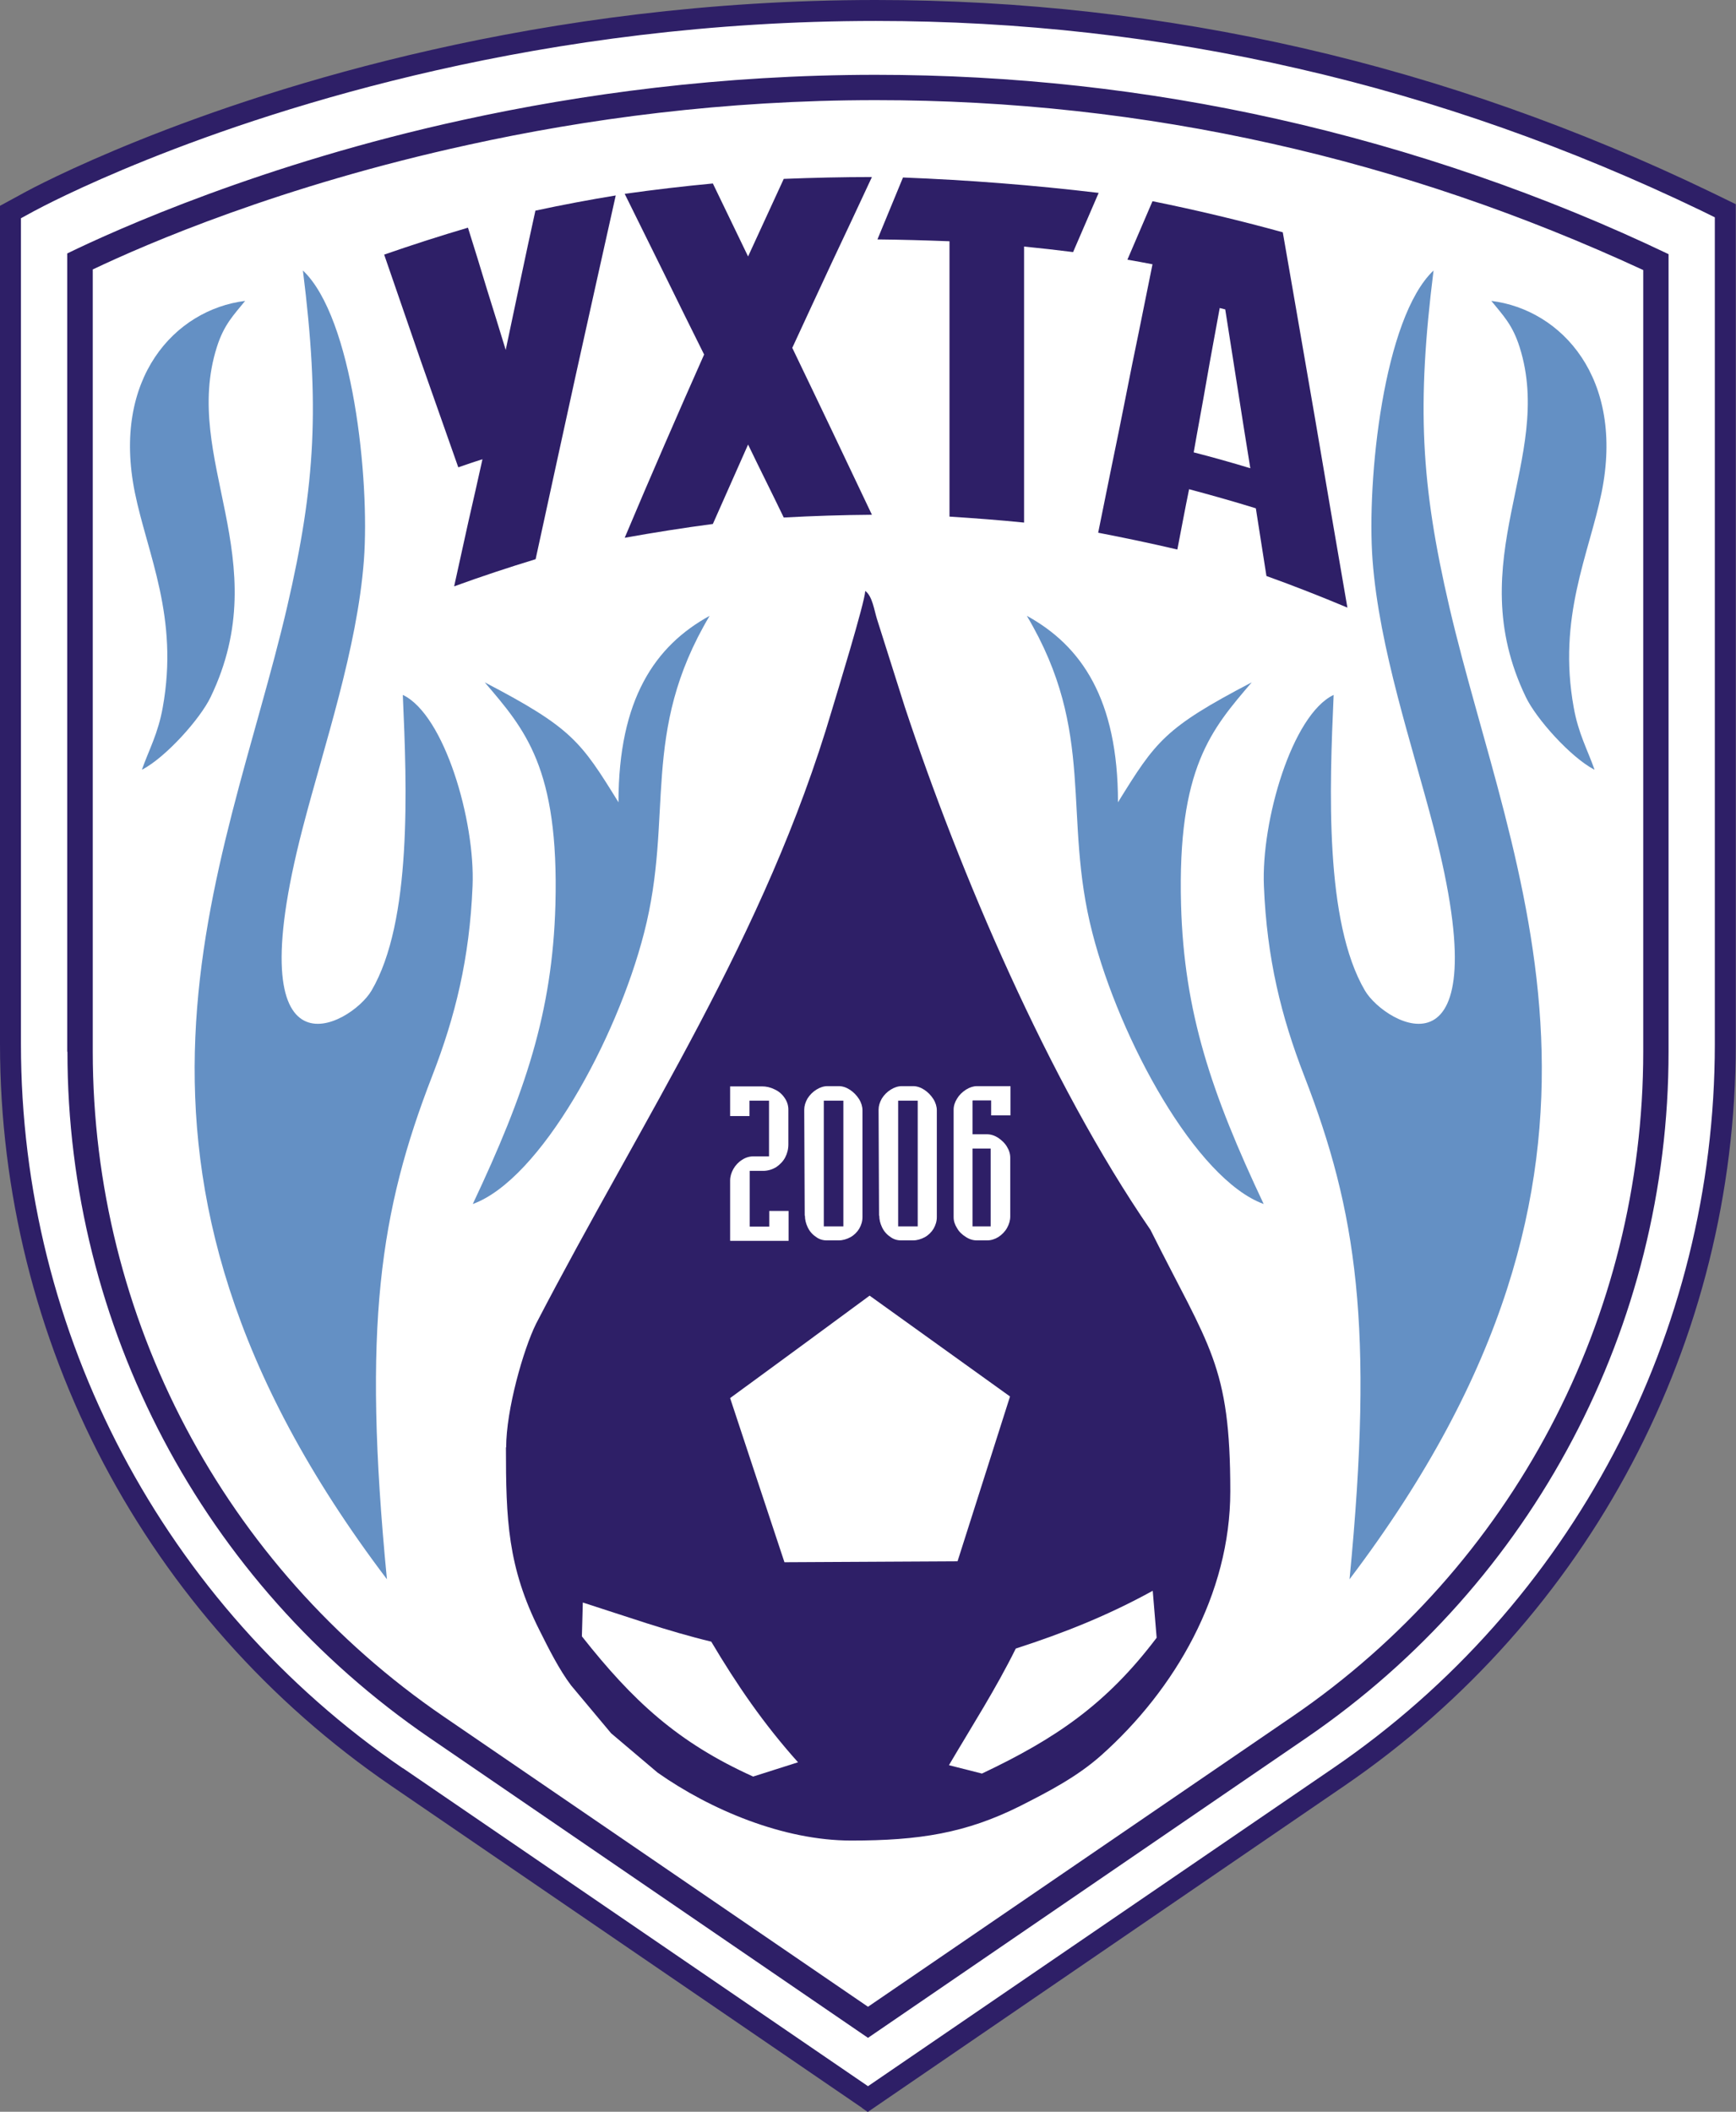 <?xml version="1.0" encoding="UTF-8"?> <svg xmlns="http://www.w3.org/2000/svg" id="Layer_1" data-name="Layer 1" viewBox="0 0 75.42 91.73"><rect x="0" y="0" width="75.42" height="91.73" fill="#808080" stroke="none"/><defs><style> .cls-1 { fill: #6490c4; } .cls-1, .cls-2, .cls-3, .cls-4, .cls-5 { stroke-width: 0px; } .cls-1, .cls-2, .cls-4 { fill-rule: evenodd; } .cls-2, .cls-3 { fill: #2e1f67; } .cls-4, .cls-5 { fill: #fff; } </style></defs><path class="cls-5" d="M37.71,91.18l-20.46-13.99C6.74,70,.46,58.1.46,45.36V9.21l.79-.43C1.87,8.44,16.73.46,38.05.46c12.53,0,24.66,2.79,36.06,8.29l.85.41v36.2c0,12.74-6.28,24.64-16.79,31.83l-20.46,13.99Z"></path><path class="cls-3" d="M17.51,76.81l20.2,13.81,20.2-13.81c5.2-3.55,9.34-8.27,12.19-13.67,2.85-5.4,4.4-11.49,4.4-17.78V9.44l-.59-.29c-5.67-2.73-11.52-4.8-17.51-6.17-5.99-1.38-12.12-2.07-18.35-2.07-7.22,0-13.69.92-19.12,2.15C8.42,5.44,1.87,8.96,1.46,9.18l-.55.3v35.88c0,6.3,1.55,12.38,4.4,17.78,2.85,5.4,7,10.12,12.19,13.67M37.45,91.56l-20.46-13.99c-5.32-3.64-9.57-8.47-12.49-14C1.59,58.04,0,51.8,0,45.36V8.94l1.03-.56c.41-.23,7.08-3.81,17.71-6.21C24.22.93,30.76,0,38.05,0c6.29,0,12.49.7,18.55,2.09,6.06,1.39,11.97,3.48,17.7,6.24l1.11.54v36.49c0,6.44-1.59,12.68-4.51,18.21-2.92,5.53-7.17,10.36-12.49,14l-20.71,14.17-.26-.18Z"></path><path class="cls-3" d="M2.92,45.68V11.01c2.09-1.02,8.51-3.91,17.19-5.8,5.16-1.13,11.24-1.96,17.94-1.96,5.91,0,11.74.64,17.44,1.92,5.81,1.3,11.63,3.3,17,5.87v34.65c0,5.96-1.47,11.73-4.17,16.84-2.7,5.12-6.63,9.58-11.55,12.95l-19.06,13.04-19.06-13.04c-4.92-3.37-8.85-7.83-11.55-12.95-2.7-5.12-4.17-10.88-4.17-16.84M4.03,11.7v33.98c0,5.78,1.42,11.37,4.04,16.33,2.62,4.96,6.43,9.29,11.2,12.55l18.44,12.61,18.44-12.61c4.77-3.26,8.58-7.59,11.2-12.55,2.62-4.96,4.04-10.55,4.04-16.33V11.73c-5.23-2.42-10.62-4.26-16.13-5.49-5.62-1.26-11.36-1.89-17.21-1.89-6.61,0-12.61.82-17.7,1.94-8.16,1.78-14,4.31-16.31,5.41Z"></path><path class="cls-1" d="M6.18,33.43c1.04-.55,2.52-2.21,2.97-3.15,2.88-5.98-1.27-10.33.27-15.2.31-.98.72-1.38,1.23-2.01-3.05.38-5.8,3.36-4.79,8.33.55,2.69,1.92,5.41,1.21,9.33-.2,1.13-.6,1.84-.9,2.69"></path><path class="cls-1" d="M17.51,30.19c1.8.87,3.14,5.47,3.02,8.3-.13,3.15-.75,5.66-1.75,8.24-2.28,5.88-3.04,10.87-1.97,21.87-13.71-18.1-7.04-30.64-4.34-42.22,1.25-5.37,1.42-8.78.69-14.63,2.17,2.05,2.91,9.08,2.65,12.58-.29,3.85-1.72,8.02-2.66,11.64-2.95,11.37,2.1,8.57,2.99,7.06,1.76-3,1.54-8.8,1.36-12.84"></path><path class="cls-2" d="M21.98,62.86c0,3.13.07,5.21,1.47,7.98.39.78.84,1.68,1.36,2.37l1.74,2.08,2.02,1.71c2.29,1.61,5.46,2.95,8.41,2.95s4.98-.32,7.34-1.5c1.24-.63,2.46-1.26,3.52-2.2,3.21-2.86,5.61-7,5.61-11.47,0-5.5-.91-6.24-3.47-11.36-4.42-6.43-8.3-15.55-10.67-22.71l-1.21-3.82c-.12-.38-.2-1-.51-1.22-.01.48-1.28,4.61-1.44,5.15-2.91,9.88-8.21,17.72-12.86,26.68-.55,1.11-1.3,3.73-1.3,5.38"></path><polygon class="cls-4" points="31.72 60.73 32.9 64.3 34.08 67.86 37.84 67.84 41.6 67.82 42.74 64.24 43.88 60.66 40.83 58.47 37.78 56.28 34.75 58.51 31.72 60.73"></polygon><path class="cls-4" d="M41.23,76.67c1-1.7,2.03-3.3,2.9-5.06,2.07-.67,3.99-1.43,5.95-2.51.06.68.11,1.36.17,2.04-2.17,2.87-4.36,4.37-7.59,5.9l-1.42-.36Z"></path><path class="cls-4" d="M25.32,69.61c1.88.6,3.67,1.24,5.58,1.7,1.11,1.87,2.28,3.58,3.77,5.24-.65.21-1.3.41-1.95.62-3.28-1.48-5.23-3.29-7.44-6.09l.04-1.47Z"></path><path class="cls-5" d="M39.02,47.81v5.46h.85v-5.46h-.85ZM38.19,52.81l-.02-4.61c0-.16.05-.32.14-.48.1-.16.23-.29.39-.39.16-.1.32-.15.48-.15h.49c.16,0,.32.05.49.16.15.1.28.23.39.4.1.16.15.33.15.49v4.64c0,.18-.05.34-.14.5-.09.15-.22.28-.38.37-.17.09-.34.14-.51.14h-.52c-.18,0-.34-.05-.48-.16-.15-.1-.27-.24-.35-.41-.08-.17-.12-.33-.12-.51ZM42.25,47.81v1.46h.62c.17,0,.33.05.49.15.16.11.29.23.38.38.1.16.15.32.15.49v2.55c0,.17-.05.34-.14.5-.09.16-.22.29-.37.39-.16.1-.33.15-.49.15h-.45c-.17,0-.33-.05-.48-.15-.16-.1-.29-.22-.38-.38-.1-.16-.15-.31-.15-.48v-4.67c0-.16.05-.32.15-.48.09-.15.22-.28.39-.39.16-.1.32-.15.47-.15h1.46v1.27h-.84v-.65h-.79ZM42.25,49.89v3.38h.79v-3.38h-.79ZM35.79,47.81v5.46h.85v-5.46h-.85ZM34.96,52.81l-.02-4.61c0-.16.05-.32.14-.48.1-.16.23-.29.39-.39.16-.1.32-.15.48-.15h.49c.16,0,.32.05.49.16.15.1.28.23.39.4.1.16.15.33.15.49v4.64c0,.18-.05.34-.14.5-.09.15-.22.28-.38.37-.17.09-.34.14-.51.14h-.52c-.18,0-.34-.05-.48-.16-.15-.1-.27-.24-.35-.41-.08-.17-.12-.33-.12-.51ZM31.72,53.89v-2.61c0-.17.05-.34.14-.5.09-.16.22-.3.38-.4.15-.1.32-.15.49-.15h.68v-2.42h-.85v.67h-.84v-1.29h1.38c.19,0,.37.04.55.13.18.08.32.2.43.36.11.15.17.33.17.52v1.51c0,.21-.05.4-.14.57-.09.17-.23.31-.39.42-.17.1-.36.16-.56.16h-.59v2.42h.85v-.68h.84v1.3h-2.53Z"></path><path class="cls-3" d="M54.32,20.34c-.82-.25-1.64-.48-2.46-.69.18-1.04.38-2.08.56-3.13.18-1.04.38-2.09.57-3.14.08.02.16.04.24.06.18,1.14.36,2.29.54,3.44.18,1.15.36,2.3.55,3.46M58.54,26.41c-.24-1.38-.47-2.75-.71-4.13-.23-1.37-.47-2.74-.7-4.11-.23-1.35-.47-2.7-.7-4.05-.23-1.35-.47-2.69-.7-4.03-1.89-.52-3.78-.97-5.66-1.35-.36.85-.73,1.69-1.09,2.54.36.06.72.13,1.09.2-.2.97-.39,1.95-.59,2.92-.2.97-.4,1.94-.59,2.92-.19.97-.39,1.94-.59,2.91-.2.97-.39,1.94-.59,2.91,1.14.22,2.29.46,3.44.73.17-.87.33-1.75.51-2.62.97.26,1.93.53,2.9.83.15.98.31,1.96.46,2.94,1.17.42,2.34.88,3.51,1.37ZM47.74,8.38c-2.84-.34-5.68-.56-8.51-.67-.37.9-.74,1.8-1.11,2.69,1.04.01,2.08.04,3.13.08v11.96c1.08.07,2.16.15,3.24.26v-11.99c.71.07,1.42.15,2.13.24.37-.86.74-1.71,1.11-2.57ZM37.88,22.36c-.58-1.21-1.15-2.43-1.73-3.64-.58-1.21-1.15-2.41-1.73-3.61.58-1.25,1.15-2.49,1.73-3.73.58-1.23,1.16-2.46,1.73-3.69-1.28,0-2.55.03-3.83.08-.51,1.12-1.04,2.25-1.55,3.37-.51-1.06-1.02-2.11-1.53-3.17-1.28.12-2.55.27-3.83.45.57,1.16,1.15,2.32,1.72,3.48.57,1.17,1.15,2.33,1.73,3.5-.58,1.31-1.16,2.62-1.73,3.94-.58,1.33-1.15,2.67-1.72,4.02,1.28-.23,2.55-.43,3.83-.6.51-1.15,1.02-2.3,1.53-3.45.51,1.06,1.04,2.11,1.55,3.17,1.27-.07,2.55-.11,3.83-.12ZM20.33,9.89c-1.22.36-2.43.75-3.64,1.17.54,1.56,1.07,3.1,1.6,4.64.54,1.54,1.08,3.06,1.62,4.6.35-.12.69-.24,1.05-.35-.2.91-.41,1.83-.62,2.75-.2.92-.41,1.85-.61,2.77,1.18-.43,2.36-.82,3.54-1.18.29-1.34.58-2.67.87-4,.29-1.33.58-2.66.87-3.98.29-1.31.58-2.62.87-3.92.29-1.3.58-2.6.87-3.9-1.16.19-2.33.41-3.49.66-.22,1.01-.44,2.01-.65,3.02-.21,1.01-.43,2.02-.64,3.03-.27-.88-.54-1.76-.82-2.65-.27-.89-.54-1.78-.82-2.66Z"></path><path class="cls-1" d="M26.87,34.85c-1.64-2.65-2.02-3.23-5.81-5.21,1.74,2.04,3.23,3.7,3.07,9.66-.13,4.68-1.32,8.19-3.59,13,2.94-1.07,6.25-7.14,7.44-11.77,1.32-5.11-.19-8.67,2.85-13.78-2.37,1.3-3.96,3.62-3.96,8.1"></path><path class="cls-1" d="M69.26,33.43c-1.04-.55-2.52-2.21-2.97-3.15-2.88-5.98,1.27-10.33-.27-15.2-.31-.98-.72-1.38-1.23-2.01,3.05.38,5.8,3.36,4.79,8.33-.55,2.69-1.92,5.41-1.21,9.33.2,1.13.6,1.84.9,2.69"></path><path class="cls-1" d="M57.93,30.19c-1.8.87-3.14,5.47-3.02,8.3.13,3.15.75,5.66,1.75,8.24,2.28,5.88,3.04,10.87,1.97,21.87,13.71-18.1,7.04-30.64,4.34-42.22-1.25-5.37-1.42-8.78-.69-14.63-2.17,2.05-2.91,9.08-2.65,12.58.29,3.85,1.72,8.02,2.66,11.64,2.95,11.37-2.1,8.57-2.99,7.06-1.76-3-1.54-8.8-1.36-12.84"></path><path class="cls-1" d="M48.57,34.85c1.64-2.65,2.02-3.23,5.81-5.21-1.74,2.04-3.23,3.7-3.07,9.66.13,4.68,1.32,8.19,3.59,13-2.94-1.07-6.25-7.14-7.44-11.77-1.32-5.11.19-8.67-2.85-13.78,2.37,1.3,3.96,3.62,3.96,8.1"></path></svg> 